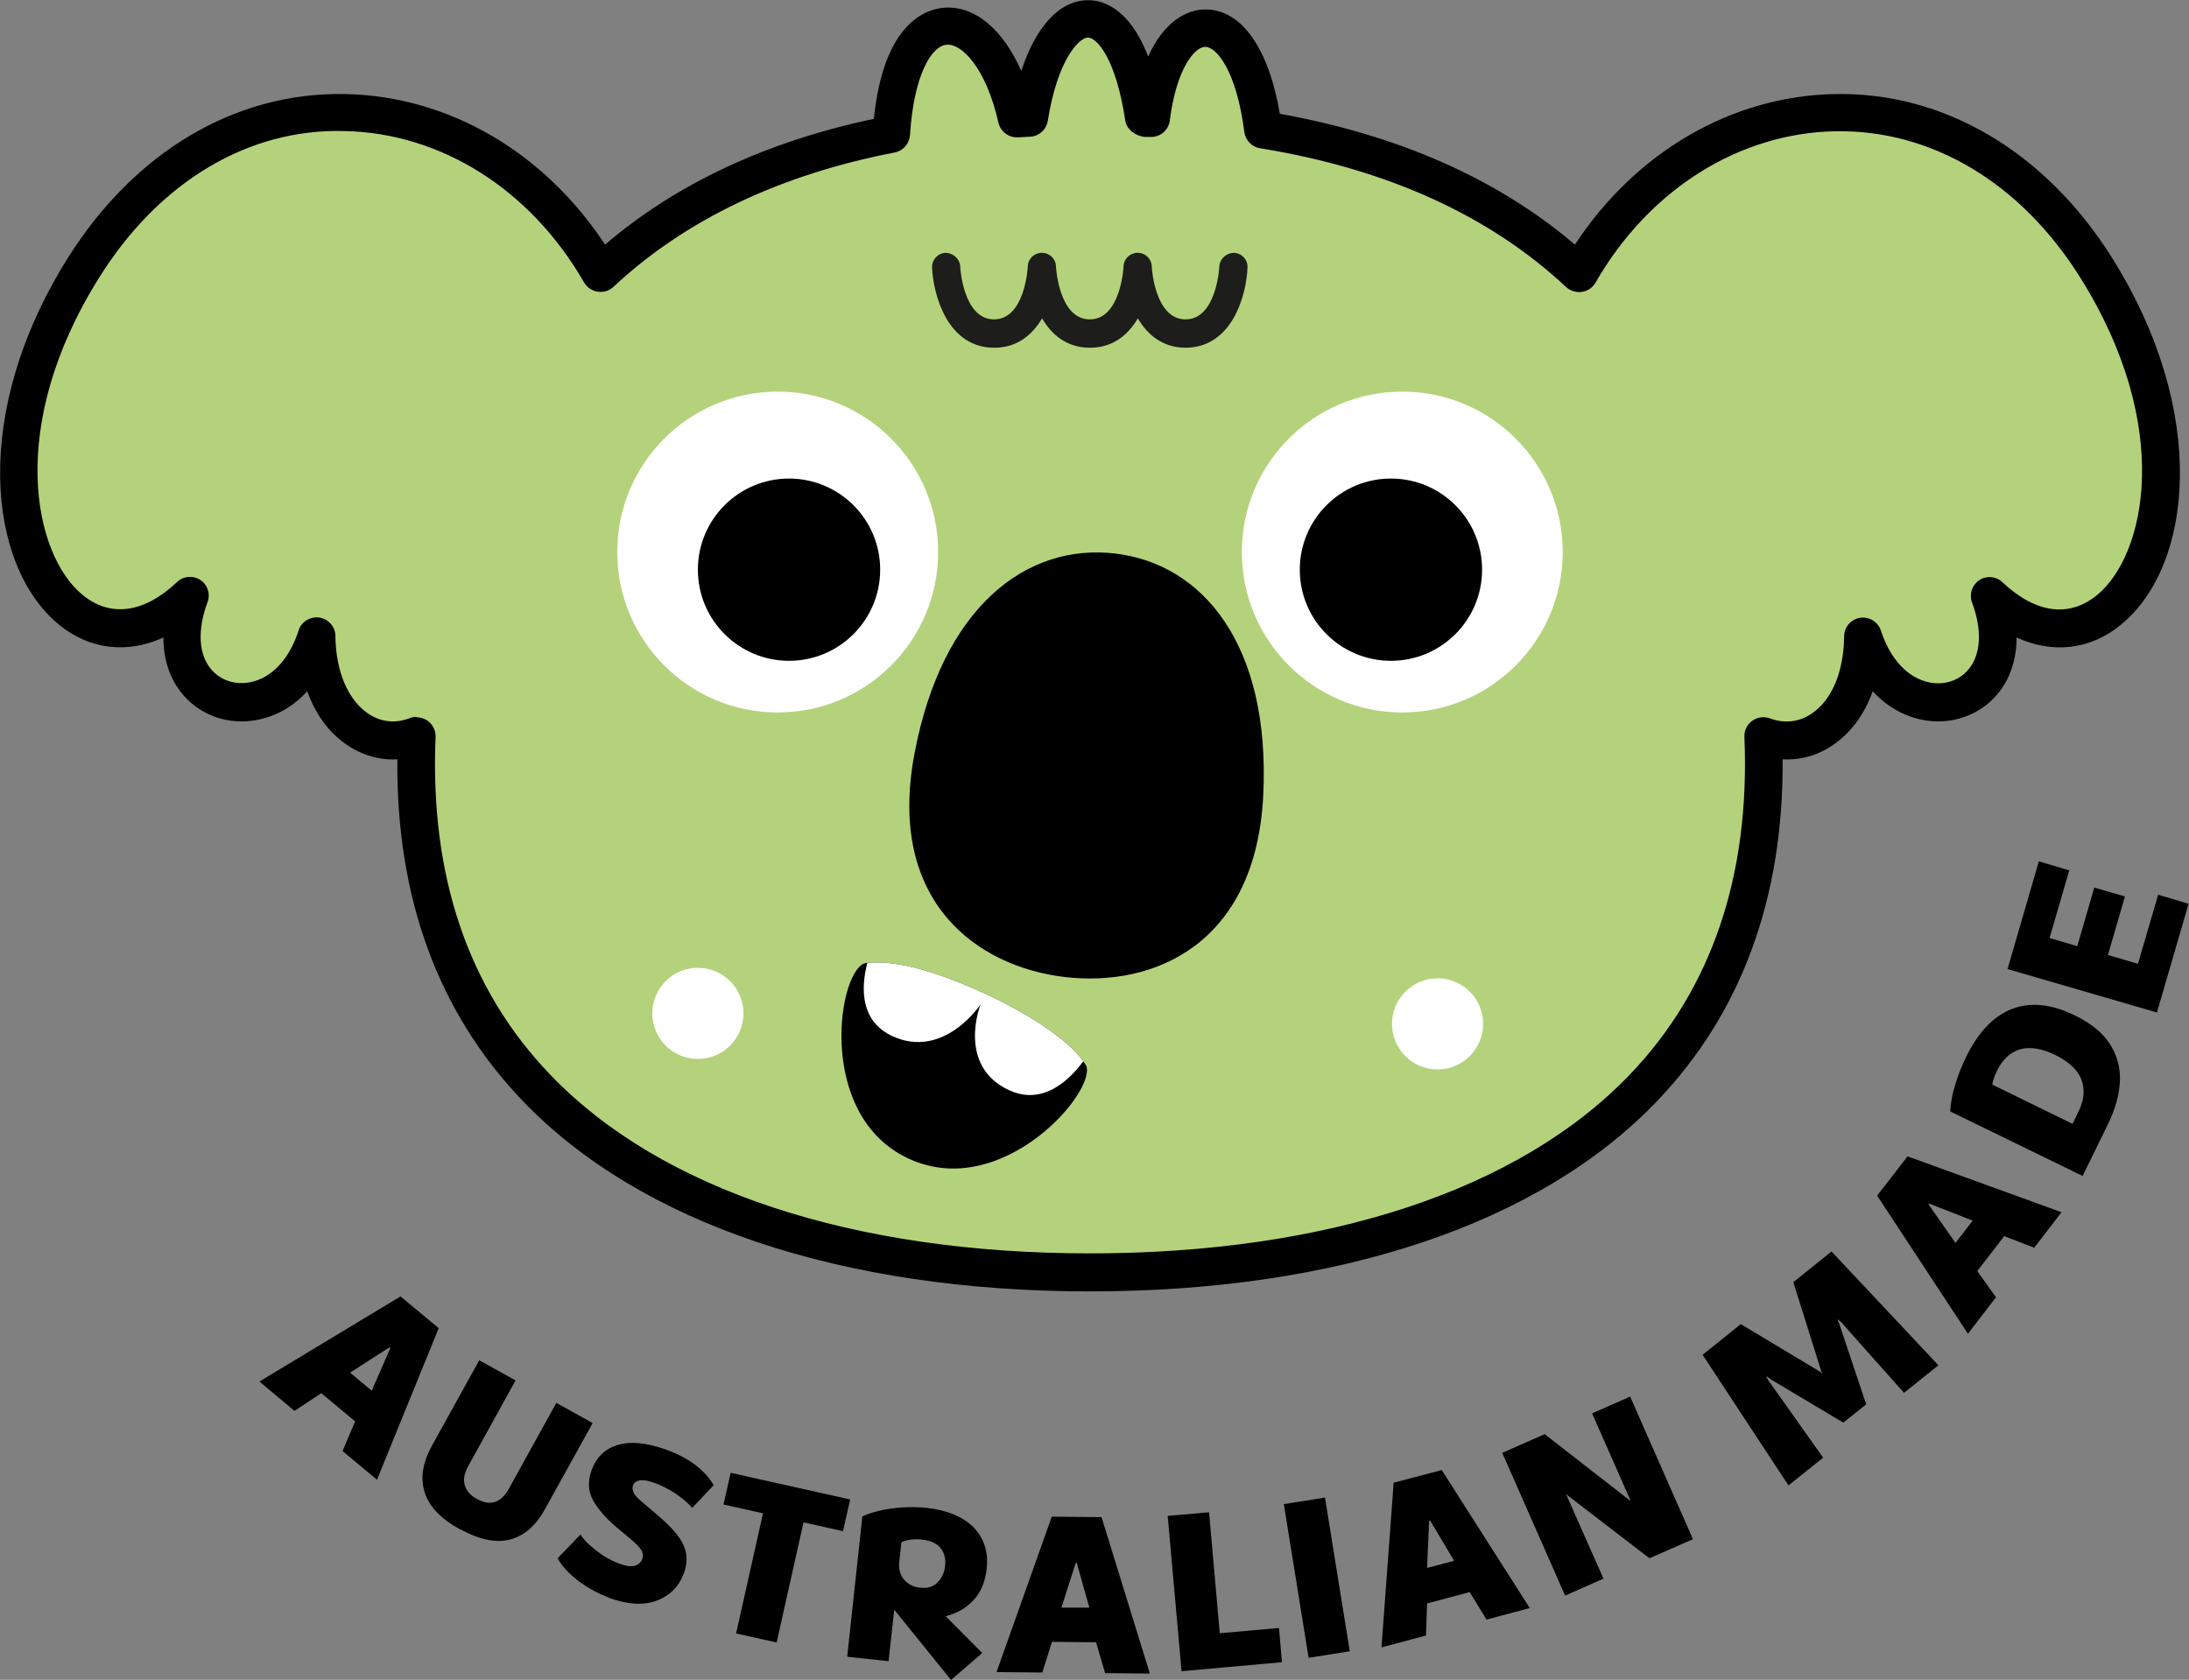 <svg viewBox="0 0 104.23 80" xmlns:xlink="http://www.w3.org/1999/xlink" xmlns="http://www.w3.org/2000/svg" id="Layer_1">
  <rect x="0" y="0" width="104.23" height="80" fill="#808080" stroke="none"/>
  <defs>
    <style>
      .cls-1 {
        fill: #1d1d1b;
      }

      .cls-2 {
        fill: #fff;
      }

      .cls-3 {
        fill: none;
      }

      .cls-4 {
        clip-path: url(#clippath);
      }

      .cls-5 {
        fill: #b4d27b;
      }
    </style>
    <clipPath id="clippath">
      <path d="M51.69,50.69c.68,1.13-3.92,6.57-8.42,4.49s-3.34-9.17-2.02-9.32c1.32-.15,3.22.34,5.65,1.46s4.21,2.42,4.78,3.37Z" class="cls-3"></path>
    </clipPath>
  </defs>
  <g>
    <path d="M99.79,12.73c-6.65-10.58-19.19-9.14-24.6.29-3.93-3.69-9.04-5.87-15.04-6.84-.83-6.49-4.62-6.24-5.34-.55-.11,0-.23,0-.34-.01-.98-6.55-4.5-6.02-5.46.01-.2,0-.39.02-.59.03-1.28-5.67-5.55-6.34-5.98.73-5.49,1.06-10.17,3.19-13.84,6.63C23.19,3.58,10.65,2.15,4,12.73c-7,11.13-.72,21.12,5.06,15.66-2.01,5.38,4.34,7.15,6.03,1.93.05,3.71,2.45,5.6,4.76,4.74-.8,18.73,15.02,25.54,32.05,25.54s32.85-6.81,32.05-25.54c2.31.86,4.7-1.03,4.76-4.74,1.68,5.22,8.04,3.45,6.03-1.93,5.78,5.46,12.06-4.53,5.06-15.66Z" class="cls-5"></path>
    <path d="M51.9,61.5c-11.81,0-21.39-3.22-27-9.06-4.03-4.2-6.04-9.67-5.98-16.28-.84.05-1.68-.19-2.41-.69-.85-.58-1.49-1.46-1.88-2.55-.65.71-1.45,1.18-2.36,1.36-1.35.27-2.71-.19-3.56-1.2-.62-.73-.93-1.67-.93-2.72-1.71.78-3.5.59-4.97-.61-3.42-2.81-4.2-10.12.43-17.48,3.18-5.05,7.98-7.9,13.21-7.79,4.91.1,9.46,2.76,12.36,7.17,3.39-2.9,7.69-4.91,12.8-5.99.46-4.55,2.46-5.22,3.33-5.29,1.47-.12,2.81,1.02,3.69,3.01.7-2.14,1.83-3.37,3.19-3.37h.01c.63,0,1.93.32,2.84,2.68.73-1.61,1.79-2.24,2.73-2.24h0c1.71,0,3.01,1.84,3.54,4.97,5.67,1.02,10.39,3.11,14.05,6.23,2.9-4.41,7.45-7.07,12.36-7.17,5.19-.11,10.03,2.73,13.21,7.79h0c4.63,7.37,3.86,14.67.43,17.48-1.47,1.21-3.26,1.39-4.97.61,0,1.05-.31,1.99-.93,2.72-.86,1.01-2.23,1.47-3.56,1.2-.9-.18-1.71-.65-2.36-1.36-.39,1.09-1.03,1.97-1.88,2.55-.72.5-1.56.74-2.41.69.05,6.6-1.96,12.08-5.98,16.28-5.6,5.85-15.19,9.06-26.99,9.06ZM19.84,34.16c.19,0,.37.06.53.17.24.18.38.46.37.76-.28,6.61,1.55,12.02,5.46,16.09,5.26,5.49,14.39,8.51,25.7,8.51s20.44-3.02,25.7-8.51c3.9-4.07,5.74-9.49,5.46-16.09-.01-.3.13-.59.37-.76.24-.18.56-.22.84-.12.7.26,1.4.18,2-.23.96-.65,1.52-1.99,1.54-3.68,0-.44.33-.81.76-.88.43-.06.85.19.99.61.44,1.36,1.28,2.26,2.31,2.47.71.14,1.4-.08,1.85-.61.61-.71.67-1.88.18-3.2-.15-.39,0-.83.34-1.06.35-.23.81-.19,1.11.1,1.57,1.48,3.17,1.7,4.5.61,2.32-1.9,3.66-8.03-.81-15.14h0c-2.83-4.51-7.08-7.03-11.65-6.95-4.61.09-8.88,2.79-11.42,7.21-.14.24-.37.4-.65.44-.27.04-.55-.05-.75-.23-3.63-3.4-8.53-5.63-14.57-6.61-.39-.06-.7-.38-.75-.77-.38-2.96-1.34-4.06-1.86-4.06h0c-.52,0-1.39,1.09-1.69,3.51-.06.47-.47.81-.94.78h-.24c-.43-.03-.88-.35-.94-.78-.43-2.87-1.32-3.95-1.78-3.95h0c-.4,0-1.44,1-1.91,3.97-.07.42-.42.73-.84.75l-.58.03c-.44.02-.83-.27-.93-.7-.6-2.65-1.77-3.78-2.47-3.71-.71.06-1.56,1.43-1.74,4.3-.03.41-.32.75-.72.83-5.49,1.06-10,3.22-13.4,6.4-.2.19-.48.27-.75.23-.27-.04-.51-.2-.65-.44-2.54-4.42-6.8-7.12-11.42-7.21-4.6-.12-8.82,2.44-11.65,6.95-4.47,7.11-3.13,13.24-.81,15.14,1.33,1.09,2.93.87,4.5-.61.3-.29.76-.33,1.11-.1.35.23.49.67.34,1.06-.49,1.32-.43,2.49.18,3.2.44.52,1.13.75,1.85.61,1.03-.2,1.87-1.1,2.31-2.47.13-.42.56-.67.99-.61.43.07.76.44.76.88.02,1.68.59,3.02,1.54,3.68.61.42,1.3.5,2,.23.1-.04.21-.06.31-.06Z"></path>
  </g>
  <path d="M53.09,26.36c4.19.49,7.41,4.36,7.06,11.51-.35,7.14-5.25,9.15-9.44,8.66-4.19-.49-8.49-3.59-7.17-10.62,1.32-7.03,5.35-10.04,9.55-9.55Z"></path>
  <g>
    <path d="M12.34,65.8l6.73-4.06,1.82,1.51-2.94,7.22-1.64-1.37.6-1.41-1.61-1.34-1.28.84-1.67-1.4ZM16.68,65.38l1.02.85.89-2.04-.04-.03-1.88,1.21Z"></path>
    <path d="M21.9,72.83c-.91-.5-1.47-1.09-1.68-1.76-.21-.67-.1-1.4.33-2.19l2.27-4.1,1.73.96-2.25,4.07c-.19.35-.25.65-.17.92s.27.49.59.66c.63.35,1.14.18,1.52-.51l2.25-4.07,1.73.96-2.27,4.1c-.44.79-.99,1.27-1.67,1.45-.68.17-1.47,0-2.38-.5Z"></path>
    <path d="M29.04,76.1c-.55-.2-1.06-.48-1.51-.82-.45-.35-.78-.7-.98-1.07l1.09-1.13c.11.17.26.35.46.52.19.17.41.34.65.5.24.15.48.27.72.36.35.13.61.16.78.1.17-.06.28-.17.33-.31s.04-.28-.03-.41c-.08-.13-.21-.27-.41-.45l-.8-.67c-.49-.42-.86-.84-1.1-1.27-.24-.43-.26-.91-.07-1.44.23-.62.64-1.02,1.26-1.2.61-.18,1.37-.1,2.27.22.58.21,1.07.47,1.44.76.38.3.66.61.84.94l-1.02,1.08c-.12-.14-.28-.29-.48-.45s-.41-.3-.64-.43-.46-.23-.68-.31c-.3-.11-.53-.15-.7-.12-.17.03-.27.11-.32.24-.04.11-.02.23.04.36s.21.28.42.45l.69.59c.64.54,1.06,1.01,1.25,1.43.19.41.2.86.03,1.33-.23.64-.66,1.08-1.28,1.32-.62.24-1.38.2-2.28-.12Z"></path>
    <path d="M35.05,77.79l1.28-5.72-1.88-.42.34-1.51,5.69,1.27-.34,1.51-1.88-.42-1.28,5.72-1.94-.43Z"></path>
    <path d="M45.28,80l-2.7-3.34-.27,2.45-1.97-.21.72-6.68c.2-.1.46-.19.79-.27s.68-.13,1.08-.16.79-.02,1.2.02c.98.11,1.72.42,2.23.93.5.52.71,1.18.62,1.98-.07.61-.27,1.1-.62,1.48s-.79.63-1.33.77l1.74,1.75-1.49,1.29ZM43.81,75.61c.34.04.62-.04.82-.24.21-.2.33-.46.37-.79.04-.34-.03-.62-.21-.85s-.47-.36-.88-.41c-.39-.04-.72,0-.99.13l-.1.91c-.04.36.04.65.23.87.19.22.44.35.75.38Z"></path>
    <path d="M47.45,79.63l2.63-7.4,2.37.02,2.3,7.45-2.13-.02-.43-1.47-2.1-.02-.46,1.46-2.18-.02ZM50.54,76.56h1.33s-.6-2.13-.6-2.13h-.05s-.68,2.13-.68,2.13Z"></path>
    <path d="M56.26,79.58l-.66-7.39,1.97-.17.51,5.76,2.82-.25.14,1.63-4.8.43Z"></path>
    <path d="M62.31,78.95l-1.18-7.32,1.96-.31,1.18,7.32-1.96.31Z"></path>
    <path d="M65.78,78.45l.58-7.84,2.29-.6,4.19,6.57-2.06.55-.8-1.31-2.03.54-.05,1.53-2.11.56ZM67.95,74.67l1.29-.34-1.14-1.91h-.05s-.1,2.25-.1,2.25Z"></path>
    <path d="M74.52,75.98l-2.99-6.79,2.02-.89,4.1,3.19-1.84-4.18,1.81-.8,2.99,6.79-2.07.91-3.97-3.05,1.78,4.02-1.81.8Z"></path>
    <path d="M85.16,70.74l-4.09-6.22,1.82-1.46,3.78,2.27.12.09-.07-.12-1.33-4.24,1.82-1.46,5.09,5.42-1.64,1.31-2.99-3.36-.15-.13-.02.02.08.19,1.28,3.83-1.09.87-3.47-2.07-.16-.13-.03.02.1.18,2.6,3.67-1.64,1.31Z"></path>
    <path d="M93.7,63.51l-4.32-6.57,1.45-1.87,7.33,2.66-1.3,1.69-1.43-.55-1.28,1.66.89,1.25-1.33,1.73ZM93.12,59.18l.81-1.05-2.07-.81-.03.04,1.28,1.83Z"></path>
    <path d="M99.16,56l-6.3-3.07c.02-.4.1-.82.24-1.28s.31-.89.51-1.3c.58-1.19,1.31-1.96,2.19-2.3.88-.34,1.87-.24,2.98.3.78.38,1.35.84,1.69,1.38s.5,1.12.47,1.77c-.03.64-.22,1.31-.55,2l-1.23,2.51ZM98.68,53.53l.3-.62c.26-.53.3-1.03.13-1.49s-.59-.85-1.25-1.18c-.64-.31-1.2-.4-1.67-.27-.47.14-.84.48-1.11,1.04-.05.1-.09.2-.13.31-.04.11-.07.22-.09.33l3.82,1.87Z"></path>
    <path d="M102.71,48.22l-7.12-2.07,1.49-5.13,1.45.43-.94,3.22,1.32.39.81-2.79,1.46.42-.81,2.79,1.43.42.96-3.29,1.45.43-1.51,5.19Z"></path>
  </g>
  <circle r="7.64" cy="26.29" cx="37.03" class="cls-2"></circle>
  <circle r="4.34" cy="27.13" cx="37.57"></circle>
  <circle r="7.64" cy="26.29" cx="66.77" class="cls-2"></circle>
  <circle r="4.34" cy="27.13" cx="66.23"></circle>
  <g class="cls-4">
    <path d="M42.29,57.31c-3.27-1.52-4.91-4.48-4.5-8.14.2-1.8,1.11-4.52,2.77-4.61.82-.04,2.98.74,6.41,2.33,2.43,1.13,5.47,2.64,6.14,3.46,1.11,1.36-.53,3.85-1.55,4.97-2.51,2.76-5.98,3.5-9.27,1.98Z"></path>
    <path d="M41.67,44.8s-1.65,3.39.81,4.54c2.47,1.14,4.21-1.51,4.21-1.51,0,0-1.16,2.92,1.36,4.09,2.52,1.17,4.22-2.5,4.22-2.5,0,0-6.4-3.78-10.6-4.62Z" class="cls-2"></path>
  </g>
  <circle r="2.17" cy="48.26" cx="33.23" class="cls-2"></circle>
  <circle r="2.17" cy="48.76" cx="68.45" class="cls-2"></circle>
  <path d="M56.46,16.56c-1.1,0-1.83-.62-2.28-1.4-.46.78-1.18,1.4-2.28,1.4s-1.83-.62-2.28-1.4c-.46.78-1.18,1.4-2.28,1.4-2.22,0-2.9-2.5-2.96-3.82-.01-.37.27-.68.64-.7.34,0,.68.27.7.64,0,.03.13,2.53,1.61,2.53s1.61-2.5,1.61-2.53c.01-.36.31-.64.67-.64s.66.28.67.64c0,.03.13,2.53,1.61,2.53s1.61-2.5,1.61-2.53c.01-.36.31-.64.67-.64s.66.28.67.64c0,.03.13,2.53,1.61,2.53s1.61-2.5,1.61-2.53c.02-.37.36-.64.7-.64.37.02.66.33.64.7-.05,1.32-.73,3.82-2.96,3.82Z" class="cls-1"></path>
</svg>